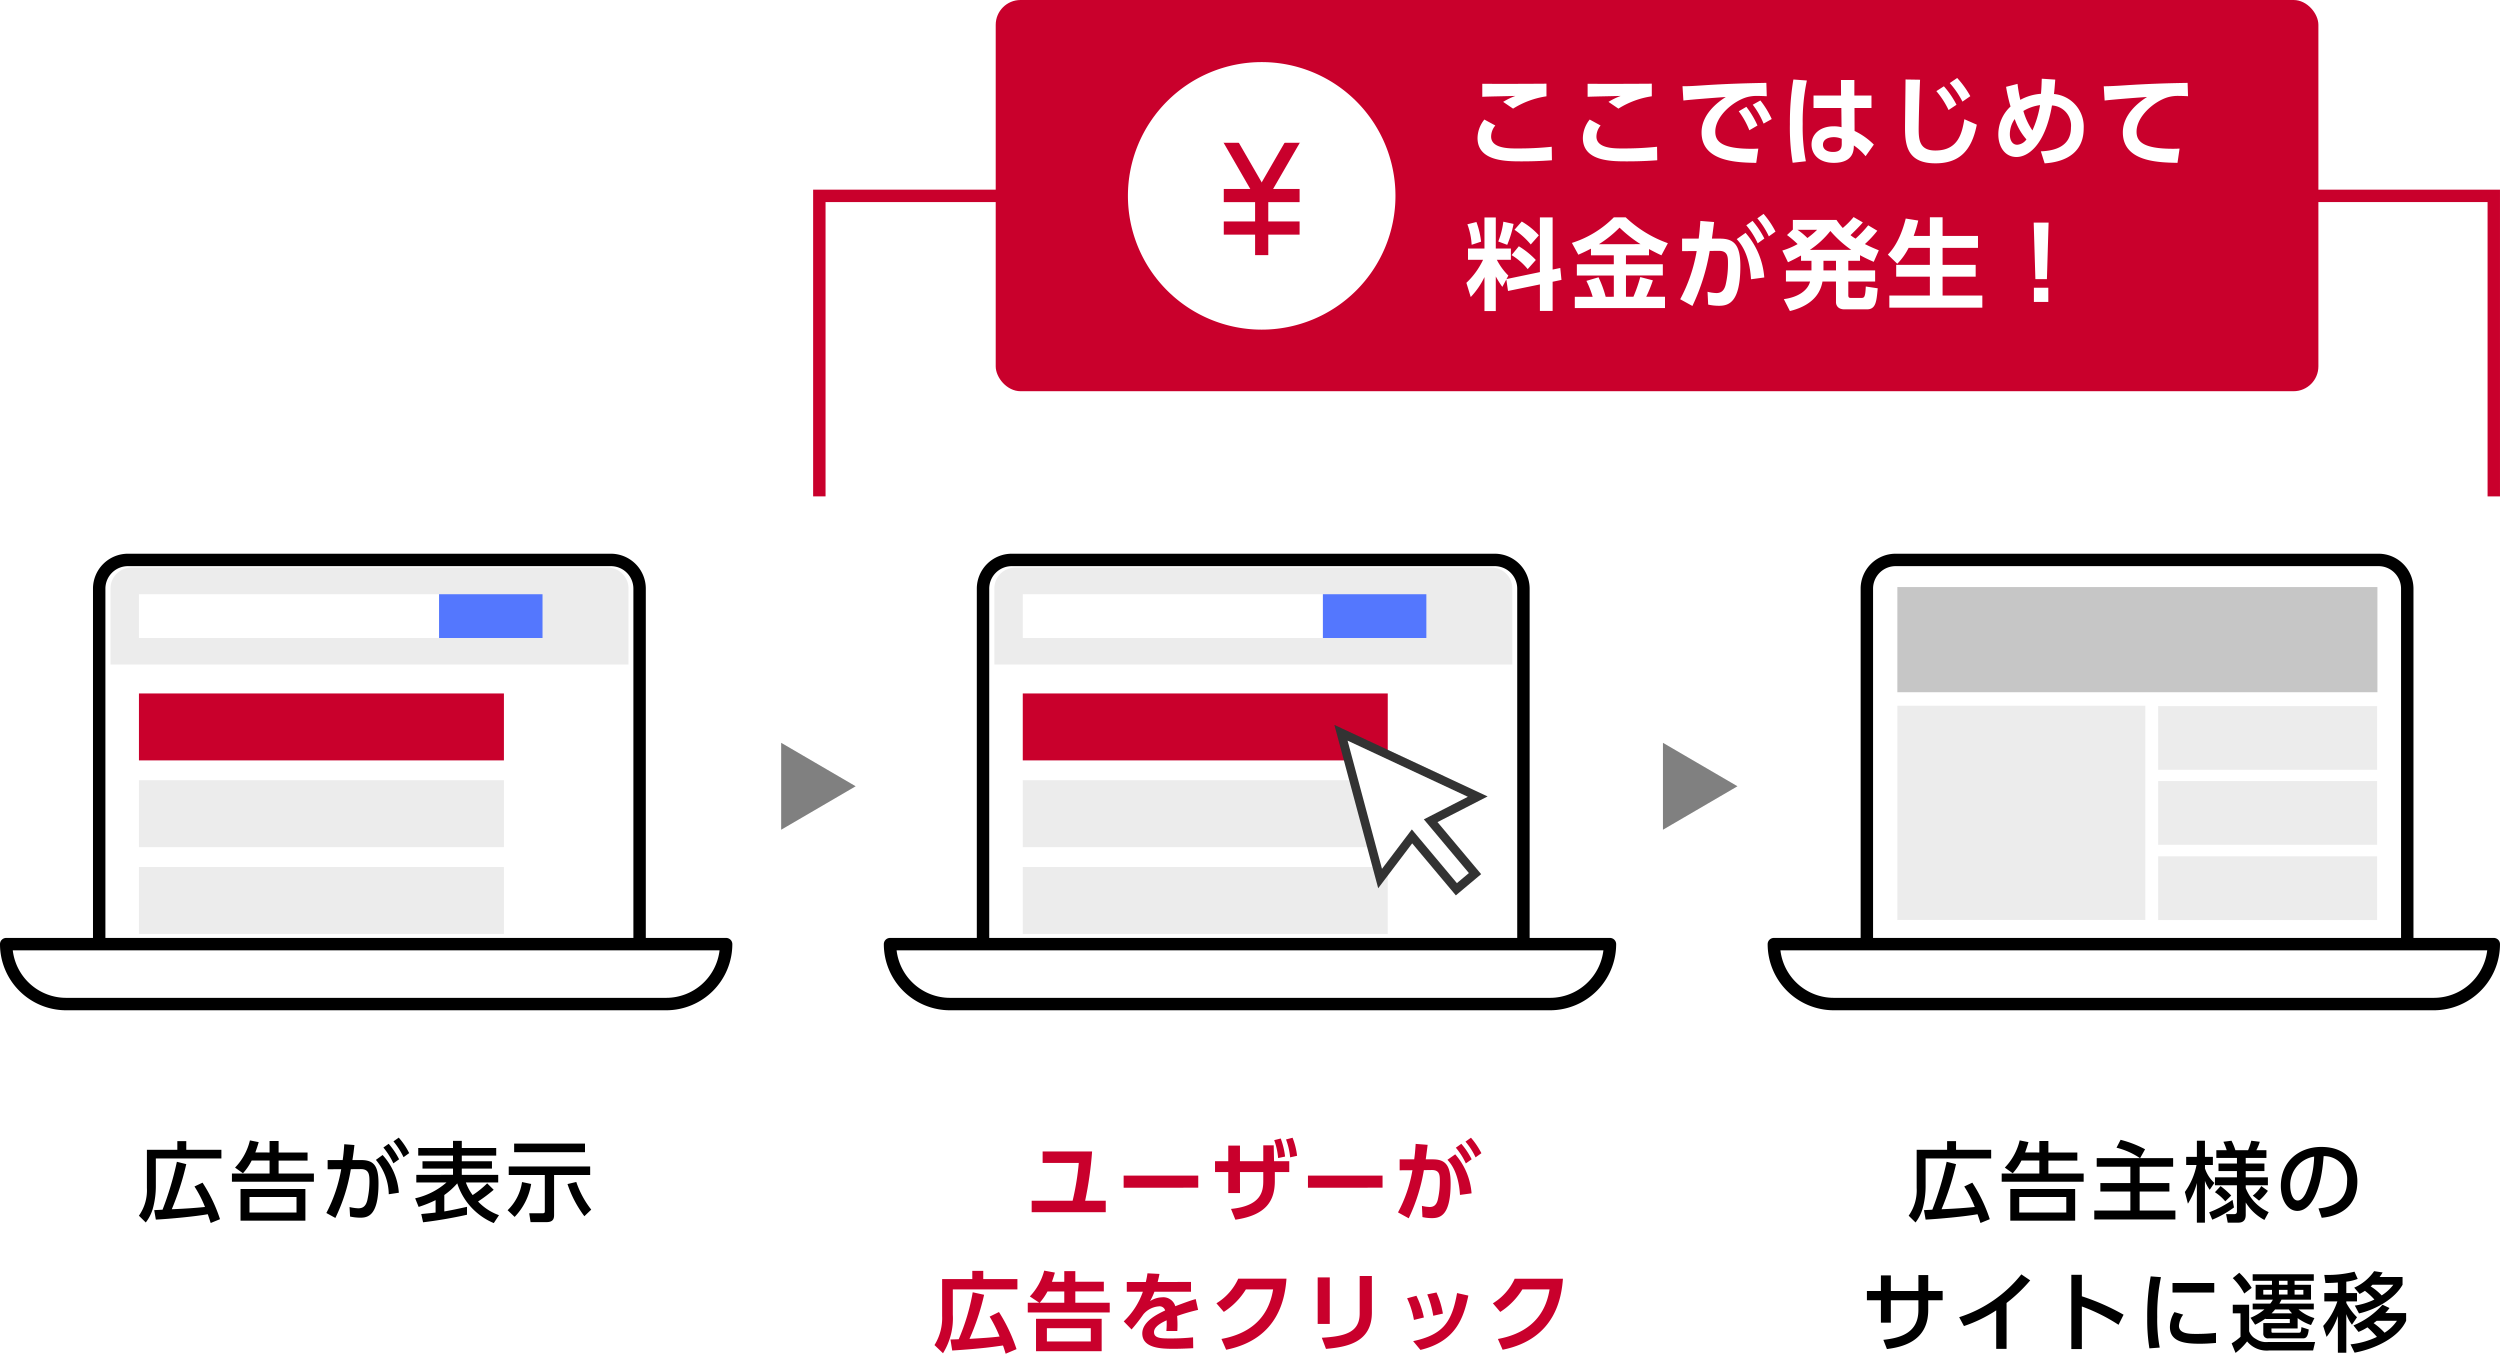 <svg xmlns="http://www.w3.org/2000/svg" width="402.595" height="218.005" viewBox="0 0 402.595 218.005">
  <g id="グループ_53501" data-name="グループ 53501" transform="translate(-19 6)">
    <g id="グループ_51450" data-name="グループ 51450" transform="translate(0 84.171)">
      <g id="グループ_51445" data-name="グループ 51445" transform="translate(20)">
        <g id="Layer_1" data-name="Layer 1" transform="translate(0 0)">
          <g id="グループ_51444" data-name="グループ 51444">
            <g id="グループ_51443" data-name="グループ 51443">
              <path id="パス_164887" data-name="パス 164887" d="M101.386,63.372V6.122A4.62,4.62,0,0,0,96.764,1.5H18.982A4.62,4.62,0,0,0,14.36,6.122v64.4" transform="translate(0.614 -1.5)" fill="#fff"/>
              <path id="パス_164887_-_アウトライン" data-name="パス 164887 - アウトライン" d="M15.36,70.524h-2V6.122A5.628,5.628,0,0,1,18.982.5H96.764a5.628,5.628,0,0,1,5.622,5.622V63.372h-2V6.122A3.626,3.626,0,0,0,96.764,2.5H18.982A3.626,3.626,0,0,0,15.36,6.122Z" transform="translate(0.614 -1.5)"/>
              <path id="パス_164888" data-name="パス 164888" d="M1.4,55.05H117.334a9.65,9.65,0,0,1-9.648,9.648H11.048A9.65,9.65,0,0,1,1.4,55.05h0Z" transform="translate(-1.4 6.822)" fill="#fff"/>
              <path id="パス_164888_-_アウトライン" data-name="パス 164888 - アウトライン" d="M1.4,54.05H117.334a1,1,0,0,1,1,1A10.66,10.66,0,0,1,107.686,65.7H11.048A10.66,10.66,0,0,1,.4,55.05,1,1,0,0,1,1.4,54.05Zm114.877,2H2.457a8.66,8.66,0,0,0,8.59,7.648h96.639A8.66,8.66,0,0,0,116.277,56.05Z" transform="translate(-1.4 6.822)"/>
            </g>
            <path id="パス_164889" data-name="パス 164889" d="M19.291,2.57H96a3.353,3.353,0,0,1,3.351,3.351V18.18H15.94V5.921A3.353,3.353,0,0,1,19.291,2.57Z" transform="translate(0.86 -1.334)" fill="#ececec"/>
            <rect id="長方形_7136" data-name="長方形 7136" width="48.331" height="7.048" transform="translate(21.375 5.523)" fill="#fff"/>
            <rect id="長方形_7137" data-name="長方形 7137" width="58.776" height="10.78" transform="translate(21.375 21.502)" fill="#c9002c"/>
            <rect id="長方形_7138" data-name="長方形 7138" width="58.776" height="10.78" transform="translate(21.375 35.471)" fill="#ececec"/>
            <rect id="長方形_7139" data-name="長方形 7139" width="58.776" height="10.78" transform="translate(21.375 49.452)" fill="#ececec"/>
            <rect id="長方形_7140" data-name="長方形 7140" width="16.661" height="7.048" transform="translate(69.706 5.523)" fill="#5477fe"/>
          </g>
        </g>
      </g>
      <g id="グループ_51446" data-name="グループ 51446" transform="translate(162.33)">
        <g id="Layer_1-2" data-name="Layer 1" transform="translate(0 0)">
          <g id="グループ_51444-2" data-name="グループ 51444">
            <g id="グループ_51443-2" data-name="グループ 51443">
              <path id="パス_164887-2" data-name="パス 164887" d="M101.386,63.372V6.122A4.62,4.62,0,0,0,96.764,1.5H18.982A4.62,4.62,0,0,0,14.36,6.122v64.4" transform="translate(0.614 -1.5)" fill="#fff"/>
              <path id="パス_164887_-_アウトライン-2" data-name="パス 164887 - アウトライン" d="M15.36,70.524h-2V6.122A5.628,5.628,0,0,1,18.982.5H96.764a5.628,5.628,0,0,1,5.622,5.622V63.372h-2V6.122A3.626,3.626,0,0,0,96.764,2.5H18.982A3.626,3.626,0,0,0,15.36,6.122Z" transform="translate(0.614 -1.5)"/>
              <path id="パス_164888-2" data-name="パス 164888" d="M1.4,55.05H117.334a9.65,9.65,0,0,1-9.648,9.648H11.048A9.65,9.65,0,0,1,1.4,55.05h0Z" transform="translate(-1.4 6.822)" fill="#fff"/>
              <path id="パス_164888_-_アウトライン-2" data-name="パス 164888 - アウトライン" d="M1.4,54.05H117.334a1,1,0,0,1,1,1A10.66,10.66,0,0,1,107.686,65.7H11.048A10.66,10.66,0,0,1,.4,55.05,1,1,0,0,1,1.4,54.05Zm114.877,2H2.457a8.66,8.66,0,0,0,8.59,7.648h96.639A8.66,8.66,0,0,0,116.277,56.05Z" transform="translate(-1.4 6.822)"/>
            </g>
            <path id="パス_164889-2" data-name="パス 164889" d="M19.291,2.57H96a3.353,3.353,0,0,1,3.351,3.351V18.18H15.94V5.921A3.353,3.353,0,0,1,19.291,2.57Z" transform="translate(0.86 -1.334)" fill="#ececec"/>
            <rect id="長方形_7136-2" data-name="長方形 7136" width="48.331" height="7.048" transform="translate(21.375 5.523)" fill="#fff"/>
            <rect id="長方形_7137-2" data-name="長方形 7137" width="58.776" height="10.78" transform="translate(21.375 21.502)" fill="#c9002c"/>
            <rect id="長方形_7138-2" data-name="長方形 7138" width="58.776" height="10.78" transform="translate(21.375 35.471)" fill="#ececec"/>
            <rect id="長方形_7139-2" data-name="長方形 7139" width="58.776" height="10.78" transform="translate(21.375 49.452)" fill="#ececec"/>
            <rect id="長方形_7140-2" data-name="長方形 7140" width="16.661" height="7.048" transform="translate(69.706 5.523)" fill="#5477fe"/>
          </g>
        </g>
        <path id="パス_164890" data-name="パス 164890" d="M556.332,8013.271l-7.144-8.514,7.579-3.885-22.024-10.279,6.3,23.475,5.142-6.79,7.144,8.514Z" transform="translate(-462.126 -7962.758)" fill="#fff"/>
        <path id="パス_164890_-_アウトライン" data-name="パス 164890 - アウトライン" d="M553.242,8016.777l-7.03-8.377-5.475,7.23-7.059-26.308,1.362.636,23.32,10.884-8.071,4.137,7.03,8.377Zm-7.086-10.623,7.258,8.65,1.932-1.621-7.258-8.65,7.088-3.633-19.367-9.039,5.539,20.642Z" transform="translate(-462.126 -7962.758)" fill="#333"/>
      </g>
      <path id="パス_181885" data-name="パス 181885" d="M-27.048-2.254a57.934,57.934,0,0,0,1.12-7.938h-7.966v1.848h5.824a42.366,42.366,0,0,1-.994,6.09h-6.594V-.406H-23.73V-2.254Zm6.2-4.046v1.946H-8.834V-6.3Zm18.732-.574H1.638v1.4c0,1.708-.308,4.046-5.194,4.536L-2.856.8C2.128.07,3.5-2.254,3.5-5.46V-6.874H5.824v-1.75H3.374l-.056-2.548H1.638v2.548H-2.114V-11.13H-4v2.506H-6.132v1.75H-4v3.388h1.89ZM3.4-12.012a11.374,11.374,0,0,1,.63,2.884l1.12-.238a12.486,12.486,0,0,0-.7-2.912Zm1.9-.112A11.127,11.127,0,0,1,5.964-9.24l1.12-.252A11.808,11.808,0,0,0,6.356-12.4ZM8.834-6.3v1.946H20.846V-6.3ZM25.06.574A29.132,29.132,0,0,0,27.5-7.182L28.742-7.2c1.316-.014,1.33.826,1.33,1.806a12.842,12.842,0,0,1-.336,3c-.21.8-.616,1.148-1.316,1.148a6.088,6.088,0,0,1-1.232-.182L27.272.378A6.987,6.987,0,0,0,28.8.546c1.414,0,3.01-.518,3.01-5.614,0-2.94-.868-3.85-2.884-3.85H27.8c.126-.882.224-1.68.308-2.338L26.18-11.41c-.084,1.274-.14,1.778-.238,2.492H23.6v1.764l2.058-.014a22.268,22.268,0,0,1-2.324,6.79Zm7.588-11.368a10.854,10.854,0,0,1,1.61,2.534l.938-.672a12.1,12.1,0,0,0-1.666-2.492Zm2.534,7.35A10.759,10.759,0,0,0,32.55-9.73L31.3-8.848c.476.532,1.792,1.988,2.016,5.656Zm-.98-8.33A11.2,11.2,0,0,1,35.826-9.24l.938-.672a12.431,12.431,0,0,0-1.68-2.492Zm-72.3,33.418a26.476,26.476,0,0,0-2.828-5.978l-1.5.742a21.411,21.411,0,0,1,1.6,3.206c-1.428.168-2.534.238-4.844.378a38.363,38.363,0,0,0,2.352-7.1l-1.834-.406a33.8,33.8,0,0,1-2.254,7.56c-.294.014-1.134.042-1.33.042l.28,1.778c4.886-.308,6.776-.616,8.176-.812.14.364.21.6.434,1.33ZM-50.078,16.3a8.256,8.256,0,0,1-1.232,4.69l1.372,1.316a10.685,10.685,0,0,0,1.582-6.23V12.026h10.4V10.36h-5.5V9.044H-45.22V10.36h-4.858Zm17.682-5.5c.238-.672.336-1.008.476-1.484L-33.642,9a9.506,9.506,0,0,1-2.31,4.158l1.512,1.008h-1.848v1.568h13.2V14.168H-28.63v-1.82h4.592V10.794H-28.63V9.086h-1.778v1.708Zm1.988,1.554v1.82H-34.37a9.335,9.335,0,0,0,1.26-1.82Zm6.02,4.4h-10.57v5.222h10.57Zm-1.75,3.654h-7.07V18.27h7.07Zm10.766-9.576c.126-.5.2-.77.294-1.3l-1.932-.1c-.084.56-.14.854-.266,1.4h-3.066V12.4h2.59a11.957,11.957,0,0,1-3.08,4.774l1.26,1.3a26.815,26.815,0,0,0,1.9-2.436A3.634,3.634,0,0,1-15.2,14.756a.925.925,0,0,1,1.036.658c-1.3.616-3.682,1.792-3.682,3.7,0,2.408,3.108,2.478,5.082,2.478.9,0,2.016-.042,3.122-.1l-.028-1.75a34.126,34.126,0,0,1-3.57.182c-1.512,0-2.716,0-2.716-1.022,0-.63.588-1.246,2.03-1.9a13.116,13.116,0,0,1-.042,1.722h1.764c.014-.238.028-.56.028-1.022,0-.672-.042-1.106-.056-1.4a29.916,29.916,0,0,1,3.374-.98L-9.24,13.58c-.756.21-1.54.49-3.29,1.148A2.014,2.014,0,0,0-14.7,13.3a3.7,3.7,0,0,0-1.9.616A10.086,10.086,0,0,0-15.89,12.4H-10V10.822ZM-4.34,21.742C4.3,20.006,5.152,13.118,5.376,10.3h-7.77a8.983,8.983,0,0,1-3.514,3.962l1.19,1.386a11.383,11.383,0,0,0,3.556-3.626H3.22c-.826,5.236-4.508,7.28-8.316,7.98ZM12.348,10.094H10.4v7.49h1.946Zm6.776-.224h-1.96v6.006c0,3.08-2.324,3.7-6.1,3.934l.672,1.792c3.29-.294,7.392-.98,7.392-5.866ZM27.5,16.548a14.344,14.344,0,0,0-1.2-3.5l-1.5.406A13.65,13.65,0,0,1,25.9,16.94Zm3.066-.63a13.98,13.98,0,0,0-1.036-3.4l-1.484.308a16.469,16.469,0,0,1,.966,3.444ZM26.95,21.77c5.782-1.386,6.958-5.264,7.714-8.75l-1.82-.406c-.854,4.858-2.394,6.72-7.07,7.742Zm13.23-.028c8.638-1.736,9.492-8.624,9.716-11.438h-7.77a8.983,8.983,0,0,1-3.514,3.962l1.19,1.386a11.383,11.383,0,0,0,3.556-3.626H47.74c-.826,5.236-4.508,7.28-8.316,7.98Z" transform="translate(220.797 105.448)" fill="#c9002c"/>
      <path id="パス_181886" data-name="パス 181886" d="M-23.366.714a24.88,24.88,0,0,0-2.814-5.88l-1.3.616a18.605,18.605,0,0,1,1.694,3.3c-1.652.168-3.262.28-5.348.364A43.855,43.855,0,0,0-28.8-8.148l-1.512-.378A50.876,50.876,0,0,1-32.62-.812c-.462.028-1.064.056-1.344.07L-33.7.784c2.24-.112,6.482-.518,8.358-.868.154.42.238.686.476,1.414ZM-35.14-4.3A7.07,7.07,0,0,1-36.428.154l1.106,1.092a6.7,6.7,0,0,0,1.232-2.6A13.638,13.638,0,0,0-33.7-4.606V-9.058h10.556v-1.4H-28.8v-1.4H-30.24v1.4h-4.9Zm17.458-5.726c.238-.644.364-1.036.546-1.666l-1.414-.28a9.443,9.443,0,0,1-2.394,4.382l1.274.91a9.075,9.075,0,0,0,1.4-2.044h2.884v2.086h-6.062V-5.32h13.2V-6.636H-13.93V-8.722h4.662v-1.3H-13.93v-1.848h-1.456v1.848Zm8.064,5.88H-20.062v5.1H-9.618ZM-11.046-.35H-18.62V-2.856h7.574Zm4.9-8.764v1.386H-.728V-5.1h-4.83v1.358h4.83V-.672h-5.81V.756H6.524V-.672H.77V-3.738H5.558V-5.1H.77V-7.728H6.16V-9.114H.84l.8-1.428A17.484,17.484,0,0,0-2.3-12.068l-.658,1.274a11.626,11.626,0,0,1,3.78,1.68ZM21.546-.42A7.1,7.1,0,0,1,17.85-4.3v-.448h3.57V-6.02H17.85V-7.028h3.01V-8.246H17.85v-.9h3.332v-1.246H19.558a7.4,7.4,0,0,0,.56-1.358l-1.372-.168a11.019,11.019,0,0,1-.518,1.526H16.184a9.165,9.165,0,0,0-.63-1.526l-1.3.168a9.468,9.468,0,0,1,.532,1.358H13.118v1.246h3.318v.9H13.468v1.218h2.968V-6.02H12.894v1.274h3.542V-.588c0,.406-.168.49-.5.49H14.686l.266,1.372H16.66c.924,0,1.19-.574,1.19-1.26V-1.974A7.929,7.929,0,0,0,20.86.84ZM8.54-1.778A11.823,11.823,0,0,0,9.982-5.11V1.274h1.3V-5.46a5.744,5.744,0,0,0,.77,1.442L12.8-5.124a5.4,5.4,0,0,1-1.512-2.324v-.56h1.274V-9.324H11.284v-2.59h-1.3v2.59H8.26v1.316H9.926A10.961,10.961,0,0,1,8.05-3.668Zm6.972-1.316A13.121,13.121,0,0,0,13.8-4.606l-.91.98a7.3,7.3,0,0,1,1.666,1.47Zm4.844-1.512A5.5,5.5,0,0,1,18.984-3.08l1.008.812A7.845,7.845,0,0,0,21.42-3.85ZM15.722-2.394a16.942,16.942,0,0,1-3.752,2L12.46.8a16.653,16.653,0,0,0,3.5-1.974ZM30.086.49c.994-.1,5.74-.574,5.74-5.866,0-2.632-1.456-5.544-5.81-5.544-3.6,0-6.51,2.352-6.51,6.286,0,2.156,1.036,4.018,2.66,4.018,1.932,0,3.794-2.59,4.228-8.82a3.686,3.686,0,0,1,3.78,4.018c0,3.752-3.122,4.256-4.606,4.4ZM28.868-9.366a14.99,14.99,0,0,1-1.386,5.978c-.336.616-.728,1.092-1.26,1.092-.91,0-1.2-1.484-1.2-2.3A4.6,4.6,0,0,1,28.868-9.366ZM-33.278,12.278V9.716H-34.86v2.562H-39.3V9.772h-1.6v2.506h-2.254v1.5h2.254v3.6h1.6v-3.6h4.438v1.582c0,3.71-2.926,4.48-5.642,4.788l.574,1.484c2.3-.308,6.65-1.134,6.65-6.272V13.776h2.324v-1.5Zm12.614,1.932a24.741,24.741,0,0,0,3.808-3.64L-18.284,9.6a20.89,20.89,0,0,1-10.01,6.9l.77,1.428A22.642,22.642,0,0,0-22.33,15.4v6.2h1.666ZM-1.82,16.1a36.16,36.16,0,0,0-6.72-2.968V9.674h-1.694V21.63H-8.54V14.77a28.961,28.961,0,0,1,5.908,2.954ZM2.548,9.926a35.28,35.28,0,0,0-.56,6.762,28.218,28.218,0,0,0,.35,4.83L4,21.392A24.427,24.427,0,0,1,3.6,16.436a28.584,28.584,0,0,1,.6-6.384ZM6.062,10.99v1.54h6.72V10.99Zm.308,4.69a4.609,4.609,0,0,0-.728,2.394c0,2.478,2.534,2.7,4.83,2.7.994,0,1.834-.07,2.59-.126V19.026a29.527,29.527,0,0,1-3.234.168c-1.344,0-2.73-.126-2.73-1.3a3.348,3.348,0,0,1,.686-1.806Zm14.658,1.106h3.92v.658h-4.27v1.708a.738.738,0,0,0,.84.756H27.1c.616,0,.8-.56.9-1.428L26.824,18.1c-.084.812-.1.9-.448.9h-4.2c-.182,0-.182-.112-.182-.238v-.448h4.214V16.646a8.042,8.042,0,0,0,2.156,1.12l.546-1.12a6.945,6.945,0,0,1-2.562-1.4h2.464v-.938H23.268c.182-.308.266-.462.35-.63h4.746V11.284H25.718V10.64h3.094V9.59H18.97v1.05h3.108v.644H19.446v2.394h2.772a3.266,3.266,0,0,1-.42.63H18.97v.938h1.89a8.162,8.162,0,0,1-2.24,1.344l.742,1.12a9.925,9.925,0,0,0,1.666-.994Zm3.556-4.69v.756H23.2V12.1Zm0-1.456v.644H23.2V10.64ZM22.078,12.1v.756h-1.4V12.1Zm5.054,0v.756H25.718V12.1Zm-5.124,3.78a6.586,6.586,0,0,0,.574-.63h2.212a4.513,4.513,0,0,0,.518.63Zm-6.244-5.67a9.766,9.766,0,0,1,1.848,2.478l1.2-.91a12.4,12.4,0,0,0-2-2.436Zm0,5.67H17.01v3.78a8.09,8.09,0,0,1-1.428,1.05l.63,1.54A9.587,9.587,0,0,0,18.074,20.4a4.088,4.088,0,0,0,3.584,1.456H28.7l.322-1.358h-7.6a2.984,2.984,0,0,1-1.932-.49,2.258,2.258,0,0,1-1.092-1.26V14.49H15.764ZM39.41,10.024c.182-.238.266-.378.49-.728l-1.372-.21a7.719,7.719,0,0,1-3.206,2.66l.868,1.008a9.632,9.632,0,0,0,.854-.5,10.845,10.845,0,0,1,1.526,1.4,10.78,10.78,0,0,1-3.15.98l.672,1.26c2.828-.658,5.782-2.408,7.014-4.62V10.024Zm2.212,1.246a7.265,7.265,0,0,1-1.876,1.722,9.041,9.041,0,0,0-1.778-1.456,1.858,1.858,0,0,0,.294-.266ZM32.69,12.614H30.506v1.344h2.1a11.322,11.322,0,0,1-2.282,3.948l.546,1.764a11.02,11.02,0,0,0,1.82-3.36v5.908h1.358V16a6.066,6.066,0,0,0,.91,1.708l.812-1.2a9.762,9.762,0,0,1-1.722-2.3v-.252H35.77V12.614H34.048V10.78a7.637,7.637,0,0,0,1.834-.448L35.364,9.17a17.767,17.767,0,0,1-4.858.518L30.688,11c.91-.014,1.428-.042,2-.084Zm7.63,3.22a6.828,6.828,0,0,0,.686-.812l-1.134-.532A12.66,12.66,0,0,1,35.2,17.822l.812,1.05a8.373,8.373,0,0,0,1.442-.742,19.8,19.8,0,0,1,1.526,1.54,12.858,12.858,0,0,1-4.256,1.2l.658,1.344c3.514-.672,7.112-2.506,8.3-5.138V15.834ZM42.2,17.08A6.581,6.581,0,0,1,40.208,19a10.17,10.17,0,0,0-1.764-1.54c.2-.14.308-.238.5-.378Z" transform="translate(362.797 105.448)"/>
      <path id="パス_181884" data-name="パス 181884" d="M-23.366.714a24.88,24.88,0,0,0-2.814-5.88l-1.3.616a18.605,18.605,0,0,1,1.694,3.3c-1.652.168-3.262.28-5.348.364A43.855,43.855,0,0,0-28.8-8.148l-1.512-.378A50.876,50.876,0,0,1-32.62-.812c-.462.028-1.064.056-1.344.07L-33.7.784c2.24-.112,6.482-.518,8.358-.868.154.42.238.686.476,1.414ZM-35.14-4.3A7.07,7.07,0,0,1-36.428.154l1.106,1.092a6.7,6.7,0,0,0,1.232-2.6A13.638,13.638,0,0,0-33.7-4.606V-9.058h10.556v-1.4H-28.8v-1.4H-30.24v1.4h-4.9Zm17.458-5.726c.238-.644.364-1.036.546-1.666l-1.414-.28a9.443,9.443,0,0,1-2.394,4.382l1.274.91a9.075,9.075,0,0,0,1.4-2.044h2.884v2.086h-6.062V-5.32h13.2V-6.636H-13.93V-8.722h4.662v-1.3H-13.93v-1.848h-1.456v1.848Zm8.064,5.88H-20.062v5.1H-9.618ZM-11.046-.35H-18.62V-2.856h7.574Zm6.258.868A28.4,28.4,0,0,0-2.3-7.336L-.742-7.35C.63-7.364.7-6.482.7-5.362A13.841,13.841,0,0,1,.35-2.324c-.238.966-.728,1.288-1.456,1.288a7.663,7.663,0,0,1-1.4-.2L-2.422.294A8.547,8.547,0,0,0-.812.476c1.218,0,2.968-.252,2.968-5.53,0-2.912-.812-3.752-2.842-3.752H-2.044c.154-.98.21-1.386.322-2.422l-1.638-.126c-.07,1.106-.126,1.666-.252,2.548H-6.034v1.484l2.184-.014A23.7,23.7,0,0,1-6.244-.28ZM2.94-10.822A11.565,11.565,0,0,1,4.55-8.274l.924-.658a12.369,12.369,0,0,0-1.68-2.492Zm2.492,7.28A9.972,9.972,0,0,0,2.814-9.618l-1.078.784A8.782,8.782,0,0,1,3.808-3.3Zm-.868-8.274A12.528,12.528,0,0,1,6.188-9.268l.91-.658a11.673,11.673,0,0,0-1.68-2.492ZM21.56.07a8.593,8.593,0,0,1-3.374-2.2,24.149,24.149,0,0,0,2.52-1.89l-1.05-1.036a14.588,14.588,0,0,1-2.338,1.89,7.763,7.763,0,0,1-1.092-2.03h5.208V-6.426H15.568V-7.434h4.858V-8.61H15.568v-.91h5.544v-1.232H15.568V-11.9H14.154v1.148h-5.6V-9.52h5.6v.91H9.24v1.176h4.914v1.008H8.246v1.232H13.1a11.4,11.4,0,0,1-5.04,2.548l.56,1.386a19.341,19.341,0,0,0,2.73-1.092v2c-.84.1-1.61.168-2.31.238l.294,1.33A71.738,71.738,0,0,0,16.408,0V-1.274c-1.456.322-2.576.56-3.654.742V-3.178A11.994,11.994,0,0,0,14.84-5.054a10.39,10.39,0,0,0,5.88,6.4ZM24-10.066h11.41v-1.386H24ZM23.128-6.4h5.81V-.644c0,.252,0,.406-.35.406H26.432l.21,1.428H29.2c1.05,0,1.232-.518,1.232-1.134V-6.4h5.81V-7.77H23.128ZM25.27-5.264A7.872,7.872,0,0,1,22.946-.728L24.08.35a9.938,9.938,0,0,0,2.66-5.306ZM36.414-.826a14.9,14.9,0,0,1-2.408-4.452l-1.414.336A18.015,18.015,0,0,0,35.308.238Z" transform="translate(77.797 105.448)"/>
      <g id="Layer_1-3" data-name="Layer 1" transform="translate(304.66)">
        <g id="グループ_51449" data-name="グループ 51449">
          <g id="グループ_51448" data-name="グループ 51448">
            <path id="パス_164891" data-name="パス 164891" d="M101.386,63.372V6.122A4.62,4.62,0,0,0,96.764,1.5H18.982A4.62,4.62,0,0,0,14.36,6.122v64.4" transform="translate(0.614 -1.5)" fill="#fff"/>
            <path id="パス_164891_-_アウトライン" data-name="パス 164891 - アウトライン" d="M15.36,70.524h-2V6.122A5.628,5.628,0,0,1,18.982.5H96.764a5.628,5.628,0,0,1,5.622,5.622V63.372h-2V6.122A3.626,3.626,0,0,0,96.764,2.5H18.982A3.626,3.626,0,0,0,15.36,6.122Z" transform="translate(0.614 -1.5)"/>
            <path id="パス_164892" data-name="パス 164892" d="M1.4,55.05H117.334a9.65,9.65,0,0,1-9.648,9.648H11.048A9.65,9.65,0,0,1,1.4,55.05h0Z" transform="translate(-1.4 6.822)" fill="#fff"/>
            <path id="パス_164892_-_アウトライン" data-name="パス 164892 - アウトライン" d="M1.4,54.05H117.334a1,1,0,0,1,1,1A10.66,10.66,0,0,1,107.686,65.7H11.048A10.66,10.66,0,0,1,.4,55.05,1,1,0,0,1,1.4,54.05Zm114.877,2H2.457a8.66,8.66,0,0,0,8.59,7.648h96.639A8.66,8.66,0,0,0,116.277,56.05Z" transform="translate(-1.4 6.822)"/>
          </g>
          <rect id="長方形_7141" data-name="長方形 7141" width="77.309" height="16.938" transform="translate(19.885 4.367)" fill="#c6c6c6"/>
          <rect id="長方形_7142" data-name="長方形 7142" width="39.931" height="34.501" transform="translate(19.885 23.478)" fill="#ececec"/>
          <rect id="長方形_7143" data-name="長方形 7143" width="35.263" height="10.26" transform="translate(61.884 23.536)" fill="#ececec"/>
          <rect id="長方形_7144" data-name="長方形 7144" width="35.263" height="10.26" transform="translate(61.884 35.61)" fill="#ececec"/>
          <rect id="長方形_7145" data-name="長方形 7145" width="35.263" height="10.26" transform="translate(61.884 47.73)" fill="#ececec"/>
        </g>
      </g>
      <path id="多角形_34" data-name="多角形 34" d="M7,0l7,12H0Z" transform="translate(156.797 29.448) rotate(90)" fill="gray"/>
      <path id="多角形_35" data-name="多角形 35" d="M7,0l7,12H0Z" transform="translate(298.797 29.448) rotate(90)" fill="gray"/>
    </g>
    <path id="パス_164893" data-name="パス 164893" d="M-1815.2,4078.316h-2v-49.393h46.488v2H-1815.2Z" transform="translate(1967.145 -4004.381)" fill="#c9002c"/>
    <path id="パス_164894" data-name="パス 164894" d="M-1769.711,4078.316h-2v-47.393H-1816.2v-2h46.488Z" transform="translate(2191.305 -4004.381)" fill="#c9002c"/>
    <rect id="長方形_7954" data-name="長方形 7954" width="213" height="63" rx="4" transform="translate(179.348 -6)" fill="#c9002c"/>
    <g id="グループ_51453" data-name="グループ 51453" transform="translate(200.638 4)">
      <g id="グループ_51452" data-name="グループ 51452">
        <path id="パス_164885" data-name="パス 164885" d="M97.769,21.542A21.542,21.542,0,1,1,76.227,0,21.542,21.542,0,0,1,97.769,21.542" transform="translate(-54.685)" fill="#fff"/>
        <path id="線_3611" data-name="線 3611" d="M12.21-.17H0V-2.292H12.21Z" transform="translate(15.437 22.722)" fill="#c9002c"/>
        <path id="線_3612" data-name="線 3612" d="M4.058,10.381-1.984-.085-.147-1.146,5.9,9.32Z" transform="translate(16.565 11.641)" fill="#c9002c"/>
        <path id="線_3613" data-name="線 3613" d="M-.147,10.381-1.984,9.32,4.058-1.146,5.9-.085Z" transform="translate(22.608 11.641)" fill="#c9002c"/>
        <path id="線_3614" data-name="線 3614" d="M-.17,10.465H-2.292V0H-.17Z" transform="translate(22.773 20.62)" fill="#c9002c"/>
        <path id="線_3615" data-name="線 3615" d="M12.21-.17H0V-2.292H12.21Z" transform="translate(15.437 27.955)" fill="#c9002c"/>
        <rect id="長方形_7132" data-name="長方形 7132" width="17.443" height="3.71" transform="translate(12.821 9.282)" fill="#fff"/>
      </g>
      <path id="パス_181883" data-name="パス 181883" d="M13.136-12.144c-.72.016-7.7.048-10.336.016v2.1c.768-.048,4.48-.112,5.328-.144a11.134,11.134,0,0,0-1.968.96l1.6,1.088a13.87,13.87,0,0,1,5.376-1.984Zm-10,5.776a4.851,4.851,0,0,0-1.1,2.96C2.032.368,6.608.368,9.2.368c2.4,0,4.048-.128,4.816-.176l-.032-2.176a52.113,52.113,0,0,1-5.6.272c-1.312,0-4.16,0-4.16-1.92A2.818,2.818,0,0,1,4.9-5.408ZM30.1-12.144c-.72.016-7.7.048-10.336.016v2.1c.768-.048,4.48-.112,5.328-.144a11.134,11.134,0,0,0-1.968.96l1.6,1.088A13.87,13.87,0,0,1,30.1-10.112Zm-10,5.776a4.851,4.851,0,0,0-1.1,2.96C18.992.368,23.568.368,26.16.368c2.4,0,4.048-.128,4.816-.176l-.032-2.176a52.113,52.113,0,0,1-5.6.272c-1.312,0-4.16,0-4.16-1.92a2.818,2.818,0,0,1,.672-1.776ZM44.1-7.7A13.057,13.057,0,0,1,45.808-4.64l1.312-.768a14.66,14.66,0,0,0-1.792-3.008Zm2.256-1.056A13.1,13.1,0,0,1,48.1-5.712l1.312-.736A14.586,14.586,0,0,0,47.584-9.44Zm2.192-3.52c-3.248.064-6.3.144-10.192.4-1.712.112-2.256.144-3.312.144l.144,2.3C36.624-9.6,40.4-9.888,42.016-10c-1.424.912-3.9,2.848-3.9,5.7,0,4.768,5.776,4.848,8.8,4.912l.336-2.3c-.288.016-.56.032-1.04.032-4.848,0-5.888-1.168-5.888-2.752,0-2.48,2.848-4.9,5.056-5.552a5.986,5.986,0,0,1,1.792-.208c.368,0,.816.016,1.44.048ZM62.72-10.24v-2.5H60.56l.016,2.5H56.144v2.016h4.48l.032,3.088a5.2,5.2,0,0,0-1.248-.144c-2.192,0-3.584,1.248-3.584,2.928,0,1.488,1.088,2.96,3.6,2.96,1.424,0,3.1-.448,3.2-2.464l.016-.336A8.828,8.828,0,0,1,64.528-.464l1.328-1.872a11.187,11.187,0,0,0-3.1-2.192l-.016-3.7h2.736V-10.24ZM60.688-2.448c0,.64-.176,1.3-1.392,1.3-.992,0-1.632-.432-1.632-1.168,0-.9.928-1.216,1.744-1.216a3.12,3.12,0,0,1,1.28.272ZM52.9-12.816a41.685,41.685,0,0,0-.56,7.184A34.336,34.336,0,0,0,52.784.592l2.128-.24A28.162,28.162,0,0,1,54.4-5.664a31.627,31.627,0,0,1,.672-6.992ZM75.92-10.944A13.419,13.419,0,0,1,77.888-7.9l1.28-.848a14.148,14.148,0,0,0-2.032-2.976Zm2.16-1.3a14.164,14.164,0,0,1,2.048,2.992l1.264-.88a15.335,15.335,0,0,0-2.112-2.928Zm-7.12-.576c0,1.12-.08,6.608-.08,7.84,0,2.944.5,5.664,4.9,5.664,3.856,0,5.84-2.048,6.656-6.224l-2-.88c-.384,2.144-.912,5.04-4.672,5.04-2.528,0-2.688-1.664-2.688-3.5,0-.384.064-4.368.224-7.9Zm16.192,1.184a25.336,25.336,0,0,0,.72,3.168,6.126,6.126,0,0,0-1.968,4.5c0,1.888.992,3.632,2.928,3.632,1.808,0,4.592-1.824,5.712-8.3A3.246,3.246,0,0,1,97.6-5.072c0,2.864-2.3,3.728-4.848,3.824L93.36.688c1.28-.1,6.288-.48,6.288-5.632a5.266,5.266,0,0,0-4.784-5.536c.08-.64.112-1.072.208-2.32L92.9-12.944c-.032.976-.048,1.472-.128,2.432a7.966,7.966,0,0,0-3.328.976,21.979,21.979,0,0,1-.448-2.576Zm4.24,7.024a10.887,10.887,0,0,1-1.456-3.136,7.059,7.059,0,0,1,2.688-.944A16.256,16.256,0,0,1,91.392-4.608Zm-.96,1.44a1.988,1.988,0,0,1-1.488.864c-.784,0-1.184-.736-1.184-1.664a4.226,4.226,0,0,1,.784-2.48A9.652,9.652,0,0,0,90.432-3.168Zm25.952-9.1c-3.76.064-6.5.16-10.192.4-1.712.112-2.576.144-3.312.144l.144,2.3c1.44-.176,5.216-.464,6.832-.576-1.424.912-3.9,2.848-3.9,5.7,0,4.768,5.776,4.848,8.8,4.912l.336-2.3c-.288.016-.56.032-1.04.032-4.848,0-5.888-1.168-5.888-2.752,0-2.48,2.848-4.9,5.056-5.552a5.986,5.986,0,0,1,1.792-.208c.368,0,.816.016,1.44.048ZM6.944,21.24l5.136-1.056v4.272h2.048v-4.7l1.424-.3-.192-1.92-1.232.256v-8.4H12.08V18.2L6.7,19.32l.3-.56a9.993,9.993,0,0,1-1.856-2.544H7.408V14.408H4.976V9.4H3.152v5.008H.5v1.808H2.928A12.284,12.284,0,0,1,.24,19.928l.7,2.288A12.634,12.634,0,0,0,3.152,19v5.472H4.976V18.9a14.522,14.522,0,0,0,1.056,1.68l.64-1.2ZM.4,10.5a10.943,10.943,0,0,1,.688,3.3l1.52-.5a13.437,13.437,0,0,0-.752-3.168Zm5.792-.416a13.071,13.071,0,0,1-.816,3.184l1.44.544A17.41,17.41,0,0,0,7.84,10.44ZM7.52,15.464a10.028,10.028,0,0,1,2.592,2.256l1.312-1.472A13.139,13.139,0,0,0,8.688,14.04Zm.464-4.08a12.477,12.477,0,0,1,2.624,2.368l1.3-1.472a11.3,11.3,0,0,0-2.752-2.224ZM20.3,15.5h3.68v1.44H18.032v1.808h5.952v3.424H22.672a17.644,17.644,0,0,0-1.152-3.136l-1.952.576a15.066,15.066,0,0,1,1.008,2.56H17.7v1.824H32.224V22.168H29.2a20.758,20.758,0,0,0,1.072-2.64L28.24,19a23.578,23.578,0,0,1-1.1,3.168h-1.2V18.744h5.936V16.936H25.936V15.5h3.712V14.488c1.136.608,1.584.816,2,1.008l1.04-1.952A19.217,19.217,0,0,1,25.9,9.384h-1.92A16.47,16.47,0,0,1,17.232,13.5l1.04,1.9c.576-.256,1.184-.528,2.032-.976Zm1.28-1.792a18.127,18.127,0,0,0,3.328-2.672A20.318,20.318,0,0,0,28.288,13.7ZM36.64,23.656a33.293,33.293,0,0,0,2.784-8.864l1.424-.016c1.5-.016,1.52.944,1.52,2.064a14.677,14.677,0,0,1-.384,3.424c-.24.912-.7,1.312-1.5,1.312a6.957,6.957,0,0,1-1.408-.208l.1,2.064a7.985,7.985,0,0,0,1.744.192c1.616,0,3.44-.592,3.44-6.416,0-3.36-.992-4.4-3.3-4.4h-1.28c.144-1.008.256-1.92.352-2.672L37.92,9.96c-.1,1.456-.16,2.032-.272,2.848H34.976v2.016l2.352-.016a25.449,25.449,0,0,1-2.656,7.76Zm8.672-12.992a12.4,12.4,0,0,1,1.84,2.9l1.072-.768a13.829,13.829,0,0,0-1.9-2.848Zm2.9,8.4A12.3,12.3,0,0,0,45.2,11.88l-1.424,1.008c.544.608,2.048,2.272,2.3,6.464Zm-1.12-9.52a12.8,12.8,0,0,1,1.856,2.9l1.072-.768A14.207,14.207,0,0,0,48.1,8.824Zm17.856,1.12a18.506,18.506,0,0,1-2.032,2.144,5.481,5.481,0,0,1-.816-.56c.528-.512,1.328-1.28,1.984-2.048l-1.488-.864a13.059,13.059,0,0,1-1.744,1.76A11.249,11.249,0,0,1,59.84,9.8H52.816v1.552l-.944.88a17.063,17.063,0,0,1,1.712,1.456,11.99,11.99,0,0,1-2.464,1.04l.912,1.888c.88-.416,1.36-.672,2.1-1.088v.848h1.68v1.552H51.7V19.72h3.888c-.352,1.392-1.84,2.512-4.224,2.832l.976,1.92c4.4-1.088,5.04-3.68,5.248-4.752H59.76v3.328c0,.448.272,1.152,1.376,1.152h3.6c1.44,0,1.552-1.232,1.744-3.392l-1.92-.288c-.08,1.728-.24,1.84-.736,1.84H62.192c-.288,0-.448-.048-.448-.448V19.72h4.32V17.928h-4.32V16.376h1.888v-.9a24.069,24.069,0,0,0,2.208,1.072l.816-1.856c-.928-.384-1.408-.592-2.24-1.008a16.638,16.638,0,0,0,2-2.144Zm-9.392,3.952a14.051,14.051,0,0,0,3.3-3.04,18.042,18.042,0,0,0,3.36,3.04Zm4.208,3.312H57.744V16.376H59.76Zm-3.04-6.544a13.594,13.594,0,0,1-1.568,1.328,10.44,10.44,0,0,0-1.6-1.328ZM74.88,14.3v2.736H69.456v1.9H74.88v3.04H68.352v1.952H83.328V21.976h-6.4v-3.04h5.328v-1.9H76.928V14.3h5.7v-1.92h-5.7V9.368H74.88v3.008H72.272a20.433,20.433,0,0,0,.736-2.48l-2.016-.32c-.944,3.744-2.336,5.232-2.88,5.808l1.52,1.472a9.9,9.9,0,0,0,1.824-2.56ZM91.6,10.232l.272,9.1h1.856l.272-9.1ZM91.632,23h2.32V20.712h-2.32Z" transform="translate(54.265 15.619)" fill="#fff"/>
    </g>
  </g>
</svg>
